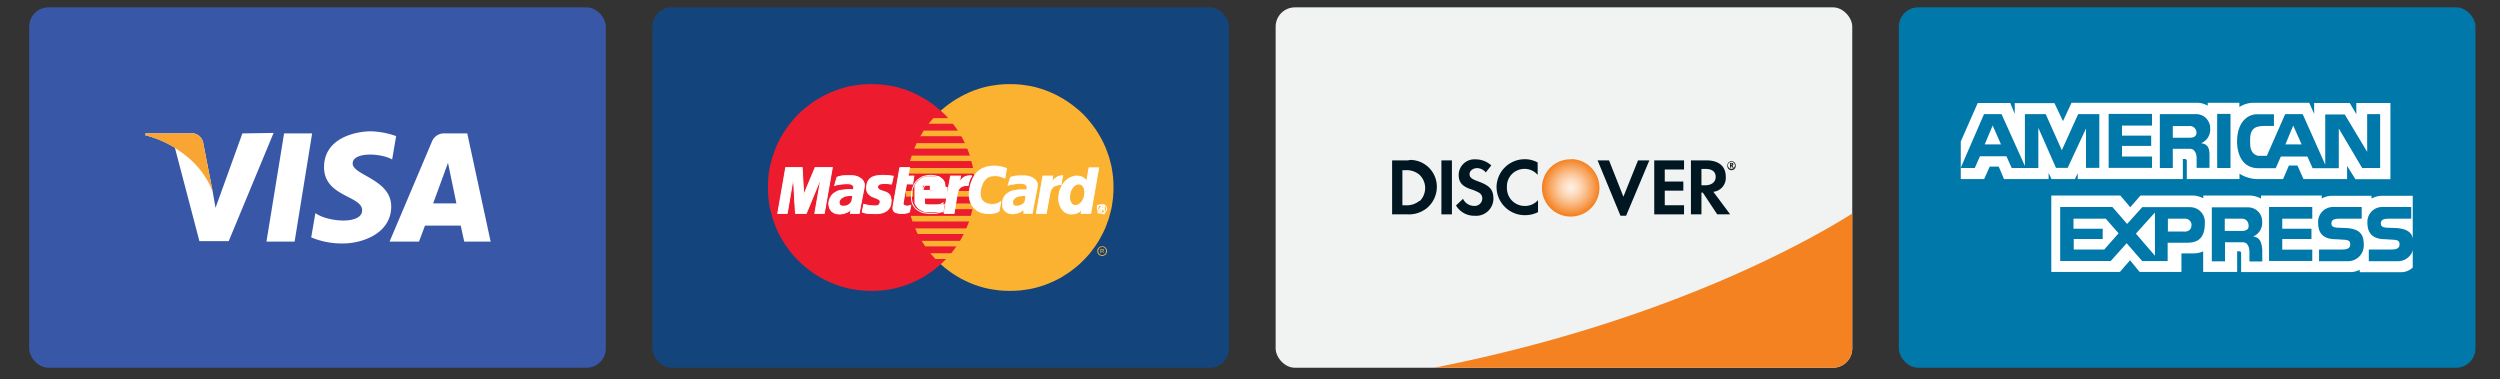 <svg xmlns="http://www.w3.org/2000/svg" xmlns:xlink="http://www.w3.org/1999/xlink" width="214.01" height="32.48" viewBox="0 0 214.01 32.48"><rect x="0" y="0" width="214.01" height="32.48" fill="#333333" stroke="none"/><defs><style>.a{fill:#3957a7;}.b,.g{fill:#fff;}.c{fill:#f9a533;}.d{fill:#13457c;}.e{fill:#fbb231;}.e,.f,.g{fill-rule:evenodd;}.f{fill:#ec1c2e;}.h{fill:none;stroke:#fff;stroke-miterlimit:2.61;stroke-width:0.08px;}.i{fill:#0078a9;}.j{fill:#f1f2f2;}.k{fill:#f58220;}.l{fill:url(#a);}.m{fill:#001722;}.n{fill:#231f20;}</style><radialGradient id="a" cx="128.06" cy="503.51" r="2.43" gradientTransform="matrix(1, 0, 0, -1, 6.42, 519.56)" gradientUnits="userSpaceOnUse"><stop offset="0.01" stop-color="#ffeee0"/><stop offset="0.11" stop-color="#fee9d7"/><stop offset="0.28" stop-color="#fddbbf"/><stop offset="0.49" stop-color="#fbc597"/><stop offset="0.74" stop-color="#f8a560"/><stop offset="1" stop-color="#f48120"/></radialGradient></defs><rect class="a" x="2.5" y="0.63" width="49.36" height="30.85" rx="1.65"/><polygon class="b" points="25.22 20.68 22.81 20.68 24.32 11.42 26.72 11.42 25.22 20.68"/><path class="b" d="M20.75,11.42l-2.3,6.37-.24-1.37h0l-.81-4.16a1,1,0,0,0-1.15-.84h-3.8l0,.16a8.88,8.88,0,0,1,2.52,1.06l2.1,8h2.51l3.84-9.26Z"/><path class="b" d="M39.74,20.68H42L40,11.42H38.09a1.11,1.11,0,0,0-1.11.69l-3.63,8.57h2.52l.51-1.37h3.06Zm-2.66-3.27,1.27-3.47.72,3.47Z"/><path class="b" d="M33.57,13.65l.34-2a7,7,0,0,0-2.17-.41c-1.21,0-4,.53-4,3.07S31,16.74,31,18s-3,1-4,.24l-.36,2.08a6.74,6.74,0,0,0,2.73.52c1.64,0,4.12-.85,4.12-3.17S30.19,15,30.19,14,32.54,13.08,33.57,13.65Z"/><path class="c" d="M18.21,16.42l-.81-4.16a1,1,0,0,0-1.15-.84h-3.8l0,.16A9.36,9.36,0,0,1,16,13.4,7.18,7.18,0,0,1,18.21,16.42Z"/><rect class="d" x="55.85" y="0.63" width="49.36" height="30.85" rx="1.65"/><polygon class="e" points="86.45 24.9 86.91 24.89 87.36 24.86 87.8 24.8 88.24 24.73 88.67 24.63 89.09 24.51 89.5 24.37 89.9 24.21 90.3 24.03 90.68 23.84 91.05 23.62 91.41 23.39 91.76 23.14 92.09 22.88 92.42 22.6 92.73 22.3 93.02 22 93.3 21.68 93.56 21.34 93.81 20.99 94.04 20.64 94.25 20.26 94.45 19.88 94.63 19.49 94.78 19.08 94.93 18.67 95.04 18.25 95.15 17.82 95.22 17.38 95.28 16.94 95.31 16.49 95.32 16.03 95.31 15.58 95.28 15.13 95.22 14.69 95.15 14.25 95.04 13.83 94.93 13.41 94.78 13 94.63 12.6 94.45 12.21 94.25 11.82 94.04 11.46 93.81 11.1 93.56 10.75 93.3 10.42 93.02 10.09 92.73 9.78 92.42 9.49 92.09 9.22 91.76 8.96 91.41 8.71 91.05 8.48 90.68 8.27 90.3 8.07 89.9 7.89 89.5 7.73 89.09 7.59 88.67 7.47 88.24 7.37 87.8 7.3 87.36 7.24 86.91 7.21 86.45 7.2 86 7.21 85.55 7.24 85.11 7.3 84.67 7.37 84.24 7.47 83.82 7.59 83.41 7.73 83.01 7.89 82.62 8.07 82.24 8.27 81.87 8.48 81.51 8.71 81.16 8.96 80.83 9.22 80.51 9.49 80.2 9.78 79.91 10.09 79.63 10.42 79.36 10.75 79.12 11.1 78.89 11.46 78.68 11.82 78.48 12.21 78.31 12.6 78.15 13 78.01 13.41 77.89 13.83 77.79 14.25 77.71 14.69 77.66 15.13 77.63 15.58 77.61 16.03 77.63 16.49 77.66 16.94 77.71 17.38 77.79 17.82 77.89 18.25 78.01 18.67 78.15 19.08 78.31 19.49 78.48 19.88 78.68 20.26 78.89 20.64 79.12 20.99 79.36 21.34 79.63 21.68 79.91 22 80.2 22.3 80.51 22.6 80.83 22.88 81.16 23.14 81.51 23.39 81.87 23.62 82.24 23.84 82.62 24.03 83.01 24.21 83.41 24.37 83.82 24.51 84.24 24.63 84.67 24.73 85.11 24.8 85.55 24.86 86 24.89 86.45 24.9 86.45 24.9 86.45 24.9"/><polygon class="f" points="74.61 24.9 75.06 24.89 75.51 24.86 75.95 24.8 76.39 24.73 76.82 24.63 77.24 24.51 77.65 24.37 78.05 24.21 78.44 24.03 78.82 23.84 79.19 23.62 79.55 23.39 79.9 23.14 80.23 22.88 80.55 22.6 80.86 22.3 81.15 22 81.43 21.68 81.69 21.34 81.94 20.99 82.17 20.64 82.38 20.26 82.58 19.88 82.75 19.49 82.91 19.08 83.05 18.67 83.16 18.25 83.27 17.82 83.34 17.38 83.4 16.94 83.43 16.49 83.44 16.03 83.43 15.58 83.4 15.13 83.34 14.69 83.27 14.25 83.16 13.83 83.05 13.41 82.91 13 82.75 12.6 82.58 12.21 82.38 11.82 82.17 11.46 81.94 11.1 81.69 10.75 81.43 10.42 81.15 10.09 80.86 9.78 80.55 9.49 80.23 9.22 79.9 8.96 79.55 8.71 79.19 8.48 78.82 8.27 78.44 8.07 78.05 7.89 77.65 7.73 77.24 7.59 76.82 7.47 76.39 7.37 75.95 7.3 75.51 7.24 75.06 7.21 74.61 7.2 74.15 7.21 73.7 7.24 73.26 7.3 72.81 7.37 72.39 7.47 71.97 7.59 71.56 7.73 71.15 7.89 70.76 8.07 70.38 8.27 70.01 8.48 69.64 8.71 69.3 8.96 68.96 9.22 68.64 9.49 68.33 9.78 68.04 10.09 67.76 10.42 67.5 10.75 67.25 11.1 67.02 11.46 66.8 11.82 66.61 12.21 66.43 12.6 66.28 13 66.13 13.41 66.02 13.83 65.91 14.25 65.83 14.69 65.78 15.13 65.75 15.58 65.74 16.03 65.75 16.49 65.78 16.94 65.83 17.38 65.91 17.82 66.02 18.25 66.13 18.67 66.28 19.08 66.43 19.49 66.61 19.88 66.8 20.26 67.02 20.64 67.25 20.99 67.5 21.34 67.76 21.68 68.04 22 68.33 22.3 68.64 22.6 68.96 22.88 69.3 23.14 69.64 23.39 70.01 23.62 70.38 23.84 70.76 24.03 71.15 24.21 71.56 24.37 71.97 24.51 72.39 24.63 72.81 24.73 73.26 24.8 73.7 24.86 74.15 24.89 74.61 24.9 74.61 24.9 74.61 24.9"/><polygon class="e" points="79.49 10.59 84.2 10.59 84.2 10.11 79.9 10.11 79.49 10.59 79.49 10.59 79.49 10.59"/><polygon class="e" points="78.79 11.66 84.2 11.66 84.2 11.18 79.07 11.18 78.79 11.66 78.79 11.66 78.79 11.66"/><polygon class="e" points="78.26 12.72 84.2 12.72 84.2 12.25 78.47 12.25 78.26 12.72 78.26 12.72 78.26 12.72"/><polygon class="e" points="77.9 13.79 84.2 13.79 84.2 13.32 78.05 13.32 77.9 13.79 77.9 13.79 77.9 13.79"/><polygon class="e" points="78.11 18.96 84.21 18.96 84.21 18.48 77.96 18.48 78.11 18.96 78.11 18.96 78.11 18.96"/><polygon class="e" points="78.56 20.03 84.21 20.03 84.21 19.55 78.34 19.55 78.56 20.03 78.56 20.03 78.56 20.03"/><polygon class="e" points="79.2 21.09 84.21 21.09 84.21 20.62 78.89 20.62 79.2 21.09 79.2 21.09 79.2 21.09"/><polygon class="e" points="80.07 22.17 84.21 22.17 84.21 21.68 79.64 21.68 80.07 22.17 80.07 22.17 80.07 22.17"/><polygon class="e" points="77.69 14.86 84.2 14.86 84.2 14.38 77.78 14.38 77.69 14.86 77.69 14.86 77.69 14.86"/><polygon class="e" points="81.66 17.9 84.14 17.9 84.14 17.42 81.74 17.42 81.66 17.9 81.66 17.9 81.66 17.9"/><polygon class="e" points="81.85 16.83 84.14 16.83 84.14 16.35 81.94 16.35 81.85 16.83 81.85 16.83 81.85 16.83"/><polygon class="e" points="77.53 16.35 78.17 16.35 78.17 16.83 77.56 16.83 77.53 16.35 77.53 16.35 77.53 16.35"/><polygon class="g" points="76.32 15.76 76.28 15.76 76.24 15.75 76.2 15.75 76.16 15.74 76.12 15.74 76.09 15.73 76.04 15.72 76 15.72 75.96 15.71 75.91 15.71 75.86 15.71 75.8 15.71 75.74 15.71 75.67 15.71 75.6 15.71 75.51 15.72 75.45 15.73 75.39 15.74 75.34 15.75 75.29 15.77 75.25 15.79 75.22 15.81 75.19 15.85 75.16 15.88 75.14 15.91 75.13 15.94 75.12 15.98 75.12 16.01 75.13 16.05 75.14 16.09 75.16 16.13 75.19 16.17 75.25 16.23 75.33 16.27 75.41 16.3 75.5 16.34 75.6 16.37 75.69 16.4 75.79 16.44 75.89 16.47 75.98 16.53 76.06 16.59 76.14 16.67 76.2 16.76 76.24 16.87 76.27 17.01 76.29 17.17 76.27 17.36 76.26 17.5 76.22 17.62 76.17 17.73 76.11 17.83 76.04 17.92 75.97 17.99 75.88 18.06 75.79 18.11 75.69 18.16 75.6 18.2 75.49 18.23 75.39 18.25 75.29 18.27 75.19 18.28 75.09 18.28 75 18.29 74.87 18.29 74.75 18.28 74.65 18.28 74.54 18.28 74.45 18.28 74.38 18.27 74.3 18.27 74.24 18.26 74.17 18.25 74.11 18.24 74.06 18.23 74.01 18.22 73.96 18.2 73.91 18.19 73.86 18.17 73.81 18.15 73.94 17.49 73.98 17.5 74.01 17.51 74.05 17.52 74.1 17.53 74.15 17.54 74.21 17.55 74.28 17.57 74.35 17.58 74.42 17.59 74.5 17.61 74.58 17.61 74.67 17.62 74.75 17.62 74.84 17.63 74.92 17.63 75.01 17.62 75.1 17.61 75.17 17.58 75.22 17.55 75.26 17.51 75.29 17.47 75.32 17.42 75.33 17.37 75.34 17.33 75.35 17.24 75.33 17.16 75.27 17.1 75.2 17.05 75.11 17.01 75 16.96 74.89 16.92 74.77 16.87 74.65 16.82 74.54 16.76 74.44 16.68 74.34 16.59 74.26 16.47 74.21 16.34 74.18 16.18 74.19 15.99 74.2 15.87 74.22 15.76 74.25 15.66 74.28 15.57 74.33 15.48 74.39 15.4 74.45 15.32 74.53 15.26 74.61 15.2 74.71 15.15 74.82 15.11 74.94 15.07 75.07 15.05 75.22 15.03 75.38 15.02 75.55 15.01 75.66 15.01 75.77 15.02 75.86 15.02 75.94 15.02 76.01 15.03 76.09 15.04 76.15 15.04 76.2 15.05 76.25 15.05 76.29 15.06 76.33 15.06 76.36 15.07 76.39 15.08 76.42 15.08 76.45 15.09 76.47 15.09 76.32 15.76 76.32 15.76 76.32 15.76"/><polyline class="h" points="76.32 15.76 76.32 15.76 76.28 15.76 76.24 15.75 76.2 15.75 76.16 15.74 76.12 15.74 76.09 15.73 76.04 15.72 76 15.72 75.96 15.71 75.91 15.71 75.86 15.71 75.8 15.71 75.74 15.71 75.67 15.71 75.6 15.71 75.51 15.72 75.51 15.72 75.45 15.73 75.39 15.74 75.34 15.75 75.29 15.77 75.25 15.79 75.22 15.81 75.19 15.85 75.16 15.88 75.14 15.91 75.13 15.94 75.12 15.98 75.12 16.01 75.13 16.05 75.14 16.09 75.16 16.13 75.19 16.17 75.19 16.17 75.25 16.23 75.33 16.27 75.41 16.3 75.5 16.34 75.6 16.37 75.69 16.4 75.79 16.44 75.89 16.47 75.98 16.53 76.06 16.59 76.14 16.67 76.2 16.76 76.24 16.87 76.27 17.01 76.29 17.17 76.27 17.36 76.27 17.36 76.26 17.5 76.22 17.62 76.17 17.73 76.11 17.83 76.04 17.92 75.97 17.99 75.88 18.06 75.79 18.11 75.69 18.16 75.6 18.2 75.49 18.23 75.39 18.25 75.29 18.27 75.19 18.28 75.09 18.28 75 18.29 75 18.29 74.87 18.29 74.75 18.28 74.65 18.28 74.54 18.28 74.45 18.28 74.38 18.27 74.3 18.27 74.24 18.26 74.17 18.25 74.11 18.24 74.06 18.23 74.01 18.22 73.96 18.2 73.91 18.19 73.86 18.17 73.81 18.15 73.94 17.49 73.94 17.49 73.98 17.5 74.01 17.51 74.05 17.52 74.1 17.53 74.15 17.54 74.21 17.55 74.28 17.57 74.35 17.58 74.42 17.59 74.5 17.61 74.58 17.61 74.67 17.62 74.75 17.62 74.84 17.63 74.92 17.63 75.01 17.62 75.01 17.62 75.1 17.61 75.17 17.58 75.22 17.55 75.26 17.51 75.29 17.47 75.32 17.42 75.33 17.37 75.34 17.33 75.34 17.33 75.35 17.24 75.33 17.16 75.27 17.1 75.2 17.05 75.11 17.01 75 16.96 74.89 16.92 74.77 16.87 74.65 16.82 74.54 16.76 74.44 16.68 74.34 16.59 74.26 16.47 74.21 16.34 74.18 16.18 74.19 15.99 74.19 15.99 74.2 15.87 74.22 15.76 74.25 15.66 74.28 15.57 74.33 15.48 74.39 15.4 74.45 15.32 74.53 15.26 74.61 15.2 74.71 15.15 74.82 15.11 74.94 15.07 75.07 15.05 75.22 15.03 75.38 15.02 75.55 15.01 75.55 15.01 75.66 15.01 75.77 15.02 75.86 15.02 75.94 15.02 76.01 15.03 76.09 15.04 76.15 15.04 76.2 15.05 76.25 15.05 76.29 15.06 76.33 15.06 76.36 15.07 76.39 15.08 76.42 15.08 76.45 15.09 76.47 15.09 76.32 15.76"/><polygon class="g" points="77.03 14.35 77.86 14.35 77.73 15.07 78.23 15.07 78.13 15.75 77.6 15.74 77.31 17.4 77.31 17.46 77.33 17.51 77.36 17.55 77.39 17.58 77.45 17.61 77.51 17.62 77.58 17.64 77.64 17.64 77.71 17.64 77.77 17.63 77.82 17.62 77.87 17.61 77.91 17.6 77.94 17.59 77.96 17.58 77.96 17.58 77.86 18.14 77.83 18.15 77.82 18.16 77.79 18.17 77.77 18.19 77.75 18.19 77.73 18.2 77.7 18.21 77.67 18.22 77.64 18.23 77.61 18.23 77.58 18.24 77.54 18.25 77.5 18.25 77.46 18.26 77.41 18.27 77.36 18.27 77.13 18.27 77.01 18.27 76.91 18.25 76.81 18.23 76.73 18.21 76.66 18.19 76.61 18.16 76.56 18.12 76.52 18.08 76.49 18.04 76.47 17.99 76.45 17.94 76.44 17.88 76.44 17.82 76.44 17.75 76.45 17.68 76.46 17.61 77.03 14.35 77.03 14.35 77.03 14.35"/><polyline class="h" points="77.03 14.35 77.86 14.35 77.73 15.07 78.23 15.07 78.13 15.75 77.6 15.74 77.31 17.4 77.31 17.4 77.31 17.46 77.33 17.51 77.36 17.55 77.39 17.58 77.45 17.61 77.51 17.62 77.58 17.64 77.64 17.64 77.64 17.64 77.71 17.64 77.77 17.63 77.82 17.62 77.87 17.61 77.91 17.6 77.94 17.59 77.96 17.58 77.96 17.58 77.86 18.14 77.86 18.14 77.83 18.15 77.82 18.16 77.79 18.17 77.77 18.19 77.75 18.19 77.73 18.2 77.7 18.21 77.67 18.22 77.64 18.23 77.61 18.23 77.58 18.24 77.54 18.25 77.5 18.25 77.46 18.26 77.41 18.27 77.36 18.27 77.13 18.27 77.13 18.27 77.01 18.27 76.91 18.25 76.81 18.23 76.73 18.21 76.66 18.19 76.61 18.16 76.56 18.12 76.52 18.08 76.49 18.04 76.47 17.99 76.45 17.94 76.44 17.88 76.44 17.82 76.44 17.75 76.45 17.68 76.46 17.61 77.03 14.35"/><polyline class="h" points="78.89 16.87 78.89 16.87 78.88 16.93 78.88 16.98 78.89 17.04 78.9 17.09 78.92 17.15 78.94 17.21 78.98 17.26 79.01 17.31 79.05 17.36 79.1 17.41 79.15 17.45 79.2 17.48 79.25 17.52 79.31 17.55 79.37 17.57 79.43 17.58 79.43 17.58 79.51 17.59 79.58 17.6 79.66 17.61 79.74 17.62 79.82 17.62 79.9 17.62 79.98 17.62 80.06 17.61 80.14 17.6 80.22 17.58 80.3 17.56 80.38 17.54 80.47 17.51 80.55 17.47 80.64 17.42 80.73 17.37 80.61 18.11 80.61 18.11 80.56 18.13 80.51 18.16 80.46 18.17 80.42 18.19 80.37 18.2 80.32 18.22 80.27 18.23 80.22 18.24 80.17 18.25 80.11 18.25 80.05 18.26 79.98 18.27 79.9 18.27 79.82 18.27 79.73 18.27 79.63 18.27 79.63 18.27 79.49 18.27 79.33 18.25 79.18 18.23 79.03 18.2 78.89 18.16 78.75 18.09 78.61 18.02 78.49 17.93 78.37 17.84 78.27 17.71 78.19 17.57 78.11 17.42 78.06 17.24 78.03 17.04 78.02 16.82 78.03 16.57 78.03 16.57 78.05 16.47 78.06 16.36 78.09 16.25 78.12 16.12 78.17 16 78.22 15.87 78.29 15.74 78.37 15.61 78.47 15.49 78.58 15.38 78.72 15.28 78.86 15.19 79.04 15.11 79.23 15.06 79.45 15.02 79.69 15.01 79.69 15.01 79.81 15.02 79.93 15.03 80.05 15.05 80.18 15.08 80.3 15.12 80.41 15.17 80.52 15.25 80.62 15.33 80.71 15.43 80.78 15.55 80.84 15.69 80.88 15.85 80.91 16.03 80.91 16.23 80.89 16.46 80.84 16.71 80.83 16.89 78.65 16.89 78.79 16.3 80.1 16.3 80.1 16.3 80.1 16.23 80.1 16.15 80.09 16.09 80.08 16.03 80.06 15.97 80.04 15.92 80.01 15.88 79.98 15.83 79.95 15.8 79.9 15.77 79.86 15.74 79.81 15.72 79.77 15.7 79.72 15.69 79.67 15.68 79.61 15.68 79.61 15.68 79.56 15.68 79.5 15.69 79.46 15.7 79.4 15.72 79.35 15.74 79.31 15.77 79.26 15.8 79.23 15.83 79.18 15.88 79.15 15.92 79.12 15.97 79.09 16.02 79.06 16.07 79.05 16.14 79.03 16.2 79.01 16.26 78.89 16.87"/><polygon class="g" points="86.02 15.25 85.98 15.23 85.94 15.22 85.9 15.19 85.85 15.17 85.81 15.16 85.76 15.14 85.7 15.12 85.65 15.1 85.59 15.09 85.53 15.07 85.47 15.06 85.41 15.05 85.34 15.05 85.28 15.04 85.2 15.04 85.13 15.04 85.06 15.04 84.98 15.05 84.89 15.06 84.81 15.07 84.73 15.1 84.65 15.13 84.56 15.17 84.48 15.22 84.4 15.29 84.32 15.37 84.25 15.46 84.17 15.57 84.11 15.71 84.05 15.85 83.99 16.02 83.94 16.21 83.93 16.32 83.91 16.43 83.9 16.53 83.91 16.63 83.91 16.73 83.94 16.82 83.96 16.92 84 17.01 84.04 17.09 84.09 17.16 84.16 17.23 84.23 17.3 84.31 17.35 84.4 17.39 84.51 17.44 84.62 17.46 84.66 17.47 84.7 17.48 84.75 17.48 84.81 17.49 84.88 17.5 84.95 17.5 85.03 17.5 85.1 17.49 85.18 17.48 85.26 17.47 85.33 17.45 85.4 17.42 85.48 17.39 85.55 17.35 85.61 17.3 85.67 17.25 85.53 18.05 85.52 18.06 85.5 18.08 85.47 18.1 85.45 18.12 85.41 18.14 85.37 18.16 85.32 18.18 85.28 18.2 85.2 18.22 85.12 18.23 85.04 18.25 84.93 18.26 84.81 18.27 84.68 18.27 84.53 18.27 84.36 18.26 84.22 18.24 84.09 18.21 83.95 18.17 83.81 18.11 83.68 18.04 83.56 17.94 83.44 17.84 83.33 17.73 83.22 17.59 83.15 17.44 83.07 17.27 83.02 17.09 82.98 16.89 82.97 16.68 82.98 16.44 83.01 16.2 83.03 16.07 83.06 15.95 83.09 15.84 83.11 15.73 83.15 15.62 83.19 15.52 83.23 15.42 83.27 15.33 83.31 15.23 83.36 15.15 83.41 15.06 83.47 14.99 83.52 14.91 83.58 14.84 83.64 14.78 83.7 14.71 83.77 14.65 83.84 14.59 83.91 14.54 83.99 14.5 84.06 14.45 84.14 14.41 84.23 14.38 84.32 14.35 84.41 14.31 84.5 14.29 84.6 14.27 84.7 14.25 84.8 14.24 84.91 14.22 85.02 14.22 85.13 14.22 85.23 14.22 85.32 14.22 85.41 14.24 85.5 14.25 85.58 14.26 85.66 14.28 85.74 14.29 85.81 14.31 85.88 14.33 85.94 14.35 86 14.36 86.04 14.38 86.08 14.39 86.12 14.41 86.15 14.42 86.16 14.42 86.02 15.25 86.02 15.25 86.02 15.25"/><polyline class="h" points="86.02 15.25 86.02 15.25 85.98 15.23 85.94 15.22 85.9 15.19 85.85 15.17 85.81 15.16 85.76 15.14 85.7 15.12 85.65 15.1 85.59 15.09 85.53 15.07 85.47 15.06 85.41 15.05 85.34 15.05 85.28 15.04 85.2 15.04 85.13 15.04 85.13 15.04 85.06 15.04 84.98 15.05 84.89 15.06 84.81 15.07 84.73 15.1 84.65 15.13 84.56 15.17 84.48 15.22 84.4 15.29 84.32 15.37 84.25 15.46 84.17 15.57 84.11 15.71 84.05 15.85 83.99 16.02 83.94 16.21 83.94 16.21 83.93 16.32 83.91 16.43 83.9 16.53 83.91 16.63 83.91 16.73 83.94 16.82 83.96 16.92 84 17.01 84.04 17.09 84.09 17.16 84.16 17.23 84.23 17.3 84.31 17.35 84.4 17.39 84.51 17.44 84.62 17.46 84.62 17.46 84.66 17.47 84.7 17.48 84.75 17.48 84.81 17.49 84.88 17.5 84.95 17.5 85.03 17.5 85.1 17.49 85.18 17.48 85.26 17.47 85.33 17.45 85.4 17.42 85.48 17.39 85.55 17.35 85.61 17.3 85.67 17.25 85.53 18.05 85.53 18.05 85.52 18.06 85.5 18.08 85.47 18.1 85.45 18.12 85.41 18.14 85.37 18.16 85.32 18.18 85.28 18.2 85.2 18.22 85.12 18.23 85.04 18.25 84.93 18.26 84.81 18.27 84.68 18.27 84.53 18.27 84.36 18.26 84.36 18.26 84.22 18.24 84.09 18.21 83.95 18.17 83.81 18.11 83.68 18.04 83.56 17.94 83.44 17.84 83.33 17.73 83.22 17.59 83.15 17.44 83.07 17.27 83.02 17.09 82.98 16.89 82.97 16.68 82.98 16.44 83.01 16.2 83.01 16.2 83.03 16.07 83.06 15.95 83.09 15.84 83.11 15.73 83.15 15.62 83.19 15.52 83.23 15.42 83.27 15.33 83.31 15.23 83.36 15.15 83.41 15.06 83.47 14.99 83.52 14.91 83.58 14.84 83.64 14.78 83.7 14.71 83.77 14.65 83.84 14.59 83.91 14.54 83.99 14.5 84.06 14.45 84.14 14.41 84.23 14.38 84.32 14.35 84.41 14.31 84.5 14.29 84.6 14.27 84.7 14.25 84.8 14.24 84.91 14.22 85.02 14.22 85.13 14.22 85.13 14.22 85.23 14.22 85.32 14.22 85.41 14.24 85.5 14.25 85.58 14.26 85.66 14.28 85.74 14.29 85.81 14.31 85.88 14.33 85.94 14.35 86 14.36 86.04 14.38 86.08 14.39 86.12 14.41 86.15 14.42 86.16 14.42 86.02 15.25"/><polygon class="g" points="93.37 18.27 92.55 18.27 92.6 17.94 92.6 17.91 92.55 17.97 92.5 18.02 92.45 18.07 92.4 18.11 92.35 18.16 92.29 18.19 92.24 18.21 92.18 18.24 92.12 18.26 92.07 18.28 92.01 18.29 91.95 18.3 91.89 18.31 91.83 18.31 91.78 18.32 91.72 18.32 91.56 18.31 91.41 18.27 91.29 18.22 91.17 18.16 91.06 18.07 90.96 17.96 90.88 17.85 90.81 17.73 90.75 17.59 90.7 17.45 90.66 17.31 90.64 17.16 90.63 17 90.63 16.85 90.65 16.7 90.68 16.54 90.72 16.36 90.78 16.2 90.84 16.05 90.91 15.91 90.99 15.77 91.08 15.65 91.17 15.54 91.28 15.45 91.38 15.36 91.49 15.28 91.6 15.22 91.72 15.17 91.83 15.13 91.95 15.1 92.07 15.08 92.19 15.07 92.28 15.08 92.36 15.09 92.44 15.1 92.52 15.12 92.58 15.14 92.64 15.17 92.7 15.2 92.76 15.24 92.81 15.28 92.85 15.31 92.89 15.35 92.93 15.39 92.96 15.43 92.98 15.47 93 15.51 93.02 15.54 93.02 15.54 93.23 14.37 94.05 14.37 93.37 18.27 93.37 18.27 93.37 18.27"/><polyline class="h" points="93.37 18.27 92.55 18.27 92.6 17.94 92.6 17.91 92.6 17.91 92.55 17.97 92.5 18.02 92.45 18.07 92.4 18.11 92.35 18.16 92.29 18.19 92.24 18.21 92.18 18.24 92.12 18.26 92.07 18.28 92.01 18.29 91.95 18.3 91.89 18.31 91.83 18.31 91.78 18.32 91.72 18.32 91.72 18.32 91.56 18.31 91.41 18.27 91.29 18.22 91.17 18.16 91.06 18.07 90.96 17.96 90.88 17.85 90.81 17.73 90.75 17.59 90.7 17.45 90.66 17.31 90.64 17.16 90.63 17 90.63 16.85 90.65 16.7 90.68 16.54 90.68 16.54 90.72 16.36 90.78 16.2 90.84 16.05 90.91 15.91 90.99 15.77 91.08 15.65 91.17 15.54 91.28 15.45 91.38 15.36 91.49 15.28 91.6 15.22 91.72 15.17 91.83 15.13 91.95 15.1 92.07 15.08 92.19 15.07 92.19 15.07 92.28 15.08 92.36 15.09 92.44 15.1 92.52 15.12 92.58 15.14 92.64 15.17 92.7 15.2 92.76 15.24 92.81 15.28 92.85 15.31 92.89 15.35 92.93 15.39 92.96 15.43 92.98 15.47 93 15.51 93.02 15.54 93.02 15.54 93.23 14.37 94.05 14.37 93.37 18.27"/><polygon class="e" points="92.02 17.55 92.1 17.55 92.18 17.53 92.25 17.51 92.32 17.47 92.38 17.44 92.44 17.39 92.5 17.34 92.55 17.29 92.59 17.23 92.64 17.16 92.67 17.09 92.71 17.02 92.74 16.95 92.76 16.87 92.78 16.79 92.79 16.71 92.81 16.63 92.82 16.54 92.82 16.46 92.82 16.37 92.81 16.3 92.79 16.22 92.78 16.15 92.75 16.08 92.72 16.02 92.68 15.97 92.65 15.92 92.6 15.88 92.55 15.84 92.5 15.81 92.44 15.8 92.38 15.79 92.3 15.8 92.22 15.81 92.15 15.83 92.09 15.86 92.03 15.91 91.97 15.95 91.92 16 91.86 16.06 91.82 16.12 91.78 16.2 91.74 16.27 91.7 16.34 91.67 16.43 91.65 16.5 91.63 16.59 91.61 16.68 91.6 16.81 91.6 16.95 91.62 17.1 91.66 17.24 91.72 17.36 91.8 17.46 91.9 17.53 92.02 17.55 92.02 17.55 92.02 17.55"/><polygon class="g" points="73.67 17.61 73.55 18.27 72.8 18.27 72.82 18.15 72.84 18.04 72.85 17.96 72.86 17.91 72.82 17.96 72.77 18 72.72 18.05 72.65 18.09 72.58 18.14 72.51 18.17 72.43 18.2 72.35 18.23 72.26 18.27 72.17 18.28 72.09 18.3 72 18.31 71.91 18.32 71.83 18.32 71.74 18.31 71.66 18.3 71.56 18.28 71.46 18.25 71.38 18.2 71.3 18.16 71.24 18.11 71.17 18.06 71.13 18 71.09 17.94 71.05 17.88 71.02 17.82 71 17.75 70.98 17.68 70.97 17.62 70.96 17.55 70.95 17.48 70.95 17.42 70.96 17.3 70.98 17.19 71.01 17.09 71.05 16.98 71.1 16.89 71.15 16.8 71.21 16.72 71.28 16.64 71.36 16.57 71.44 16.51 71.53 16.46 71.62 16.41 71.71 16.36 71.82 16.33 71.91 16.3 72.02 16.29 72.03 16.29 72.04 16.28 72.06 16.28 72.09 16.28 72.13 16.27 72.17 16.27 72.22 16.26 72.27 16.26 72.32 16.25 72.37 16.24 72.42 16.24 72.47 16.24 72.52 16.23 72.56 16.23 72.6 16.23 72.64 16.23 72.7 16.23 72.78 16.23 72.84 16.23 72.91 16.23 72.97 16.24 73.01 16.24 73.03 16.24 73.04 16.24 73.05 16.22 73.07 16.17 73.08 16.11 73.09 16.05 73.07 15.98 73.05 15.92 73.01 15.87 72.97 15.82 72.91 15.79 72.84 15.76 72.77 15.74 72.7 15.74 72.61 15.73 72.52 15.73 72.43 15.73 72.34 15.73 72.24 15.74 72.14 15.75 72.05 15.75 71.95 15.77 71.86 15.78 71.78 15.79 71.7 15.81 71.63 15.82 71.56 15.84 71.51 15.86 71.47 15.88 71.44 15.9 71.65 15.18 71.71 15.15 71.78 15.13 71.85 15.11 71.92 15.09 71.99 15.08 72.07 15.06 72.15 15.05 72.23 15.05 72.31 15.04 72.4 15.04 72.49 15.04 72.58 15.04 72.67 15.04 72.77 15.04 72.88 15.04 72.98 15.04 73.07 15.05 73.16 15.06 73.25 15.08 73.35 15.11 73.44 15.14 73.53 15.19 73.62 15.24 73.7 15.29 73.78 15.36 73.84 15.43 73.9 15.51 73.94 15.6 73.98 15.7 73.99 15.8 73.99 15.91 73.98 16.03 73.67 17.61 73.67 17.61 73.67 17.61"/><polyline class="h" points="73.67 17.61 73.55 18.27 72.8 18.27 72.8 18.27 72.82 18.15 72.84 18.04 72.85 17.96 72.86 17.91 72.86 17.91 72.82 17.96 72.77 18 72.72 18.05 72.65 18.09 72.58 18.14 72.51 18.17 72.43 18.2 72.35 18.23 72.26 18.27 72.17 18.28 72.09 18.3 72 18.31 71.91 18.32 71.83 18.32 71.74 18.31 71.66 18.3 71.66 18.3 71.56 18.28 71.46 18.25 71.38 18.2 71.3 18.16 71.24 18.11 71.17 18.06 71.13 18 71.09 17.94 71.05 17.88 71.02 17.82 71 17.75 70.98 17.68 70.97 17.62 70.96 17.55 70.95 17.48 70.95 17.42 70.95 17.42 70.96 17.3 70.98 17.19 71.01 17.09 71.05 16.98 71.1 16.89 71.15 16.8 71.21 16.72 71.28 16.64 71.36 16.57 71.44 16.51 71.53 16.46 71.62 16.41 71.71 16.36 71.82 16.33 71.91 16.3 72.02 16.29 72.02 16.29 72.03 16.29 72.04 16.28 72.06 16.28 72.09 16.28 72.13 16.27 72.17 16.27 72.22 16.26 72.27 16.26 72.32 16.25 72.37 16.24 72.42 16.24 72.47 16.24 72.52 16.23 72.56 16.23 72.6 16.23 72.64 16.23 72.64 16.23 72.7 16.23 72.78 16.23 72.84 16.23 72.91 16.23 72.97 16.24 73.01 16.24 73.03 16.24 73.04 16.24 73.04 16.24 73.05 16.22 73.07 16.17 73.08 16.11 73.09 16.05 73.09 16.05 73.07 15.98 73.05 15.92 73.01 15.87 72.97 15.82 72.91 15.79 72.84 15.76 72.77 15.74 72.7 15.74 72.7 15.74 72.61 15.73 72.52 15.73 72.43 15.73 72.34 15.73 72.24 15.74 72.14 15.75 72.05 15.75 71.95 15.77 71.86 15.78 71.78 15.79 71.7 15.81 71.63 15.82 71.56 15.84 71.51 15.86 71.47 15.88 71.44 15.9 71.65 15.18 71.65 15.18 71.71 15.15 71.78 15.13 71.85 15.11 71.92 15.09 71.99 15.08 72.07 15.06 72.15 15.05 72.23 15.05 72.31 15.04 72.4 15.04 72.49 15.04 72.58 15.04 72.67 15.04 72.77 15.04 72.88 15.04 72.98 15.04 72.98 15.04 73.07 15.05 73.16 15.06 73.25 15.08 73.35 15.11 73.44 15.14 73.53 15.19 73.62 15.24 73.7 15.29 73.78 15.36 73.84 15.43 73.9 15.51 73.94 15.6 73.98 15.7 73.99 15.8 73.99 15.91 73.98 16.03 73.67 17.61"/><polygon class="f" points="72.95 16.83 72.95 16.81 72.94 16.8 72.92 16.79 72.89 16.78 72.86 16.78 72.82 16.78 72.77 16.78 72.73 16.78 72.68 16.78 72.63 16.78 72.58 16.79 72.54 16.8 72.49 16.8 72.45 16.81 72.42 16.82 72.38 16.83 72.36 16.84 72.34 16.84 72.3 16.86 72.27 16.87 72.23 16.89 72.19 16.91 72.15 16.93 72.11 16.96 72.07 16.98 72.03 17.01 72 17.05 71.96 17.09 71.93 17.13 71.91 17.17 71.89 17.22 71.88 17.26 71.88 17.36 71.89 17.45 71.92 17.51 71.97 17.55 72.01 17.58 72.06 17.6 72.11 17.61 72.16 17.61 72.25 17.61 72.33 17.6 72.4 17.59 72.47 17.57 72.54 17.55 72.59 17.52 72.64 17.49 72.69 17.46 72.72 17.43 72.76 17.39 72.79 17.36 72.81 17.33 72.83 17.29 72.85 17.25 72.87 17.22 72.88 17.19 72.9 17.1 72.92 17 72.94 16.91 72.95 16.83 72.95 16.83 72.95 16.83"/><polygon class="g" points="67.39 18.27 66.58 18.27 67.26 14.35 68.67 14.35 68.8 16.68 69.78 14.35 71.25 14.35 70.56 18.27 69.75 18.27 70.26 15.34 70.23 15.34 69.02 18.27 68.1 18.27 68.09 18.15 68.07 17.82 68.04 17.36 68.01 16.83 67.98 16.3 67.96 15.83 67.93 15.49 67.93 15.34 67.92 15.34 67.9 15.34 67.89 15.34 67.89 15.34 67.39 18.27 67.39 18.27 67.39 18.27"/><polyline class="h" points="67.39 18.27 66.58 18.27 67.26 14.35 68.67 14.35 68.8 16.68 69.78 14.35 71.25 14.35 70.56 18.27 69.75 18.27 70.26 15.34 70.23 15.34 69.02 18.27 68.1 18.27 68.1 18.27 68.09 18.15 68.07 17.82 68.04 17.36 68.01 16.83 67.98 16.3 67.96 15.83 67.93 15.49 67.93 15.34 67.93 15.34 67.92 15.34 67.9 15.34 67.89 15.34 67.89 15.34 67.39 18.27"/><polygon class="g" points="88.5 17.61 88.38 18.27 87.63 18.27 87.63 18.15 87.63 18.04 87.63 17.96 87.64 17.93 87.6 17.97 87.56 18.02 87.5 18.06 87.45 18.1 87.38 18.14 87.31 18.17 87.23 18.21 87.16 18.24 87.08 18.27 87 18.29 86.91 18.3 86.83 18.31 86.74 18.32 86.66 18.32 86.58 18.31 86.5 18.3 86.39 18.28 86.3 18.25 86.21 18.2 86.13 18.16 86.07 18.11 86.01 18.06 85.96 18 85.92 17.94 85.89 17.88 85.86 17.82 85.83 17.75 85.82 17.68 85.81 17.62 85.8 17.55 85.8 17.48 85.8 17.42 85.8 17.3 85.81 17.19 85.84 17.09 85.88 16.98 85.93 16.89 85.98 16.8 86.04 16.72 86.12 16.64 86.19 16.57 86.27 16.51 86.36 16.46 86.45 16.41 86.55 16.36 86.64 16.33 86.74 16.3 86.84 16.29 86.85 16.29 86.87 16.28 86.88 16.28 86.91 16.28 86.96 16.27 87 16.27 87.04 16.26 87.09 16.26 87.14 16.25 87.19 16.24 87.25 16.24 87.3 16.24 87.34 16.23 87.39 16.23 87.43 16.23 87.46 16.23 87.53 16.23 87.6 16.23 87.67 16.23 87.74 16.23 87.79 16.24 87.84 16.24 87.87 16.24 87.88 16.24 87.89 16.22 87.89 16.17 87.91 16.11 87.91 16.05 87.9 15.98 87.88 15.92 87.83 15.87 87.79 15.82 87.74 15.79 87.68 15.76 87.61 15.74 87.54 15.74 87.45 15.73 87.36 15.73 87.27 15.73 87.17 15.73 87.08 15.74 86.98 15.75 86.88 15.75 86.79 15.77 86.7 15.78 86.62 15.79 86.54 15.81 86.47 15.82 86.4 15.84 86.34 15.86 86.31 15.88 86.27 15.9 86.48 15.18 86.55 15.15 86.62 15.13 86.68 15.11 86.76 15.09 86.83 15.08 86.91 15.06 86.99 15.05 87.06 15.05 87.15 15.04 87.23 15.04 87.32 15.04 87.42 15.04 87.51 15.04 87.6 15.04 87.71 15.04 87.8 15.04 87.89 15.05 87.98 15.06 88.07 15.08 88.17 15.11 88.26 15.14 88.35 15.19 88.44 15.24 88.52 15.29 88.6 15.36 88.67 15.43 88.73 15.51 88.77 15.6 88.81 15.7 88.83 15.8 88.83 15.91 88.81 16.03 88.5 17.61 88.5 17.61 88.5 17.61"/><polygon class="g" points="88.38 18.3 88.4 18.28 88.52 17.61 88.48 17.61 88.36 18.27 88.38 18.25 88.38 18.3 88.39 18.29 88.4 18.28 88.38 18.3 88.38 18.3 88.38 18.3"/><polygon class="g" points="87.61 18.27 87.63 18.3 88.38 18.3 88.38 18.25 87.63 18.25 87.65 18.27 87.61 18.27 87.6 18.3 87.63 18.3 87.61 18.27 87.61 18.27 87.61 18.27"/><polygon class="g" points="87.66 17.94 87.63 17.91 87.62 17.96 87.62 18.04 87.62 18.15 87.61 18.27 87.65 18.27 87.65 18.15 87.66 18.04 87.65 17.96 87.65 17.94 87.63 17.91 87.66 17.94 87.66 17.94 87.66 17.94"/><polygon class="g" points="86.5 18.32 86.5 18.32 86.58 18.33 86.66 18.34 86.74 18.34 86.83 18.33 86.91 18.32 87 18.31 87.08 18.28 87.17 18.26 87.24 18.23 87.32 18.19 87.39 18.16 87.45 18.11 87.51 18.07 87.57 18.03 87.62 17.98 87.66 17.94 87.63 17.91 87.58 17.96 87.54 18 87.5 18.04 87.43 18.08 87.37 18.12 87.3 18.16 87.23 18.19 87.16 18.22 87.08 18.25 86.99 18.27 86.91 18.28 86.83 18.3 86.74 18.3 86.66 18.31 86.58 18.3 86.5 18.28 86.5 18.28 86.5 18.32 86.5 18.32 86.5 18.32"/><polygon class="g" points="85.77 17.42 85.77 17.42 85.78 17.48 85.78 17.55 85.79 17.62 85.8 17.69 85.81 17.75 85.84 17.82 85.87 17.89 85.9 17.96 85.95 18.02 86 18.07 86.06 18.13 86.12 18.18 86.2 18.22 86.28 18.27 86.39 18.3 86.5 18.32 86.5 18.28 86.39 18.26 86.3 18.23 86.22 18.19 86.14 18.15 86.08 18.1 86.03 18.05 85.98 17.99 85.93 17.93 85.9 17.87 85.87 17.81 85.85 17.75 85.84 17.68 85.83 17.61 85.81 17.55 85.81 17.48 85.81 17.42 85.81 17.42 85.77 17.42 85.77 17.42 85.77 17.42"/><polygon class="g" points="86.84 16.27 86.84 16.27 86.74 16.29 86.64 16.31 86.54 16.35 86.44 16.39 86.35 16.44 86.26 16.5 86.18 16.56 86.1 16.63 86.03 16.7 85.97 16.79 85.91 16.88 85.86 16.98 85.83 17.08 85.8 17.19 85.78 17.3 85.77 17.42 85.81 17.42 85.81 17.3 85.83 17.19 85.86 17.09 85.9 16.99 85.95 16.9 86 16.81 86.06 16.73 86.13 16.66 86.21 16.59 86.28 16.52 86.37 16.47 86.46 16.43 86.55 16.38 86.65 16.35 86.75 16.32 86.84 16.3 86.84 16.3 86.84 16.27 86.84 16.27 86.84 16.27"/><polygon class="g" points="87.46 16.21 87.46 16.21 87.43 16.21 87.39 16.21 87.34 16.21 87.3 16.22 87.25 16.23 87.19 16.23 87.14 16.23 87.09 16.24 87.04 16.24 87 16.25 86.96 16.26 86.91 16.26 86.88 16.26 86.86 16.27 86.85 16.27 86.84 16.27 86.84 16.3 86.85 16.3 86.87 16.3 86.88 16.3 86.91 16.3 86.96 16.29 87 16.29 87.04 16.28 87.09 16.27 87.14 16.27 87.19 16.26 87.25 16.26 87.3 16.26 87.34 16.25 87.39 16.24 87.43 16.24 87.46 16.24 87.46 16.24 87.46 16.21 87.46 16.21 87.46 16.21"/><polygon class="g" points="87.86 16.24 87.88 16.23 87.87 16.23 87.84 16.22 87.79 16.22 87.74 16.21 87.67 16.21 87.6 16.21 87.53 16.21 87.46 16.21 87.46 16.24 87.53 16.24 87.6 16.24 87.67 16.26 87.74 16.26 87.79 16.26 87.84 16.26 87.87 16.26 87.88 16.26 87.9 16.24 87.88 16.26 87.89 16.26 87.9 16.24 87.86 16.24 87.86 16.24 87.86 16.24"/><polygon class="g" points="87.89 16.05 87.89 16.05 87.89 16.11 87.88 16.17 87.87 16.22 87.86 16.24 87.9 16.24 87.91 16.23 87.91 16.17 87.92 16.11 87.93 16.05 87.93 16.05 87.89 16.05 87.89 16.05 87.89 16.05"/><polygon class="g" points="87.54 15.75 87.54 15.75 87.6 15.76 87.67 15.77 87.72 15.8 87.78 15.84 87.82 15.88 87.86 15.93 87.88 15.98 87.89 16.05 87.93 16.05 87.92 15.98 87.89 15.91 87.85 15.86 87.8 15.81 87.74 15.77 87.68 15.74 87.61 15.72 87.54 15.71 87.54 15.72 87.54 15.75 87.54 15.75 87.54 15.75"/><polygon class="g" points="86.25 15.89 86.28 15.91 86.31 15.9 86.35 15.88 86.41 15.86 86.47 15.84 86.54 15.83 86.62 15.81 86.71 15.8 86.79 15.79 86.88 15.77 86.98 15.76 87.08 15.75 87.17 15.75 87.27 15.75 87.36 15.75 87.45 15.75 87.54 15.75 87.54 15.72 87.45 15.71 87.36 15.71 87.27 15.71 87.17 15.71 87.08 15.72 86.98 15.73 86.88 15.74 86.79 15.75 86.7 15.76 86.61 15.77 86.53 15.79 86.47 15.8 86.4 15.82 86.34 15.84 86.3 15.86 86.26 15.88 86.29 15.9 86.25 15.89 86.25 15.89 86.25 15.89"/><polygon class="g" points="86.48 15.16 86.47 15.17 86.25 15.89 86.29 15.9 86.5 15.18 86.49 15.2 86.48 15.16 86.47 15.16 86.47 15.17 86.48 15.16 86.48 15.16 86.48 15.16"/><polygon class="g" points="87.8 15.02 87.8 15.02 87.71 15.02 87.6 15.02 87.51 15.02 87.42 15.02 87.32 15.02 87.23 15.02 87.15 15.02 87.06 15.03 86.99 15.04 86.9 15.05 86.83 15.06 86.76 15.07 86.68 15.09 86.61 15.11 86.54 15.13 86.48 15.16 86.49 15.2 86.55 15.17 86.62 15.14 86.69 15.13 86.76 15.11 86.83 15.1 86.91 15.08 86.99 15.07 87.06 15.06 87.15 15.06 87.23 15.06 87.32 15.06 87.42 15.06 87.51 15.06 87.6 15.06 87.71 15.06 87.8 15.06 87.8 15.06 87.8 15.02 87.8 15.02 87.8 15.02"/><polygon class="g" points="88.83 16.03 88.83 16.03 88.84 15.91 88.84 15.8 88.83 15.69 88.79 15.6 88.75 15.51 88.69 15.42 88.61 15.35 88.53 15.28 88.45 15.22 88.36 15.17 88.27 15.13 88.17 15.09 88.08 15.06 87.98 15.05 87.89 15.03 87.8 15.02 87.8 15.06 87.89 15.06 87.97 15.08 88.07 15.1 88.16 15.13 88.25 15.16 88.34 15.2 88.43 15.25 88.51 15.31 88.59 15.37 88.65 15.45 88.71 15.53 88.75 15.61 88.79 15.7 88.81 15.8 88.81 15.91 88.8 16.03 88.8 16.03 88.83 16.03 88.83 16.03 88.83 16.03"/><polygon class="g" points="88.52 17.61 88.52 17.61 88.83 16.03 88.8 16.03 88.48 17.61 88.48 17.61 88.52 17.61 88.52 17.61 88.52 17.61"/><polygon class="e" points="87.77 16.83 87.77 16.81 87.76 16.8 87.74 16.79 87.71 16.78 87.68 16.78 87.63 16.77 87.59 16.77 87.54 16.78 87.5 16.78 87.45 16.79 87.4 16.8 87.36 16.8 87.31 16.81 87.27 16.81 87.23 16.82 87.2 16.83 87.19 16.83 87.16 16.84 87.13 16.85 87.09 16.86 87.06 16.88 87.02 16.9 86.98 16.92 86.94 16.95 86.9 16.97 86.87 17.01 86.83 17.04 86.8 17.08 86.78 17.12 86.75 17.16 86.73 17.21 86.73 17.26 86.72 17.36 86.74 17.45 86.76 17.51 86.79 17.55 86.84 17.58 86.89 17.6 86.94 17.61 86.99 17.61 87.08 17.61 87.17 17.6 87.25 17.58 87.31 17.56 87.38 17.54 87.43 17.51 87.49 17.48 87.54 17.45 87.58 17.41 87.62 17.38 87.65 17.34 87.68 17.3 87.69 17.26 87.71 17.23 87.72 17.19 87.73 17.16 87.74 17.07 87.76 16.99 87.77 16.9 87.77 16.83 87.77 16.83 87.77 16.83"/><polygon class="g" points="93.93 17.86 93.94 17.79 93.96 17.71 94 17.64 94.05 17.58 94.11 17.53 94.19 17.49 94.26 17.47 94.35 17.46 94.43 17.47 94.5 17.49 94.58 17.53 94.64 17.58 94.69 17.64 94.73 17.71 94.76 17.79 94.77 17.86 94.67 17.86 94.67 17.81 94.66 17.74 94.63 17.68 94.58 17.64 94.53 17.59 94.48 17.56 94.41 17.54 94.35 17.53 94.28 17.54 94.22 17.56 94.15 17.59 94.11 17.64 94.07 17.68 94.04 17.74 94.02 17.81 94.02 17.86 93.93 17.86 93.93 17.86 93.93 17.86"/><polygon class="g" points="94.2 17.86 94.2 17.68 94.36 17.68 94.4 17.69 94.43 17.7 94.45 17.7 94.47 17.71 94.49 17.73 94.5 17.75 94.5 17.77 94.51 17.79 94.5 17.82 94.5 17.84 94.49 17.86 94.49 17.86 94.36 17.86 94.37 17.86 94.4 17.86 94.41 17.85 94.43 17.85 94.44 17.84 94.44 17.83 94.45 17.81 94.45 17.79 94.45 17.77 94.44 17.76 94.43 17.76 94.43 17.75 94.41 17.75 94.4 17.75 94.38 17.75 94.36 17.75 94.27 17.75 94.27 17.86 94.2 17.86 94.2 17.86 94.2 17.86"/><polygon class="g" points="93.93 17.86 93.92 17.88 93.94 17.97 93.96 18.05 94 18.12 94.05 18.18 94.11 18.23 94.19 18.27 94.26 18.3 94.35 18.3 94.43 18.3 94.5 18.27 94.58 18.23 94.64 18.18 94.69 18.12 94.73 18.05 94.76 17.97 94.77 17.88 94.77 17.86 94.67 17.86 94.68 17.88 94.67 17.96 94.66 18.02 94.63 18.08 94.58 18.13 94.53 18.17 94.48 18.2 94.41 18.22 94.35 18.23 94.28 18.22 94.22 18.2 94.15 18.17 94.11 18.13 94.07 18.08 94.04 18.02 94.02 17.96 94.02 17.88 94.02 17.86 93.93 17.86 93.93 17.86 93.93 17.86"/><polygon class="g" points="94.2 17.86 94.2 18.05 94.27 18.05 94.27 17.9 94.35 17.9 94.44 18.05 94.49 18.05 94.41 17.9 94.43 17.9 94.45 17.89 94.47 17.88 94.48 17.87 94.49 17.86 94.36 17.86 94.35 17.86 94.27 17.86 94.27 17.86 94.2 17.86 94.2 17.86 94.2 17.86"/><path class="h" d="M93.94,17.88h0v-.17l0-.07,0-.06.06,0,.08,0h.32l.07,0,.07,0,0,.06,0,.07v.17h0v.17l0,.07,0,.06-.07.05-.07,0h-.32l-.08,0L94,18.18l0-.06,0-.07v-.17m.35.17h-.08v-.37h.26v.06h0v.07h-.06l.09.15h-.06l-.09-.15h-.07V18m.07-.18h.08v0h0v0h-.17v.12h.08m0,.36h.13l0,0,0,0,0-.05,0-.06v-.13h0v-.14l0-.06,0,0,0-.05,0,0H94.2l-.06,0,0,.05,0,0,0,.06v.14h0V18l0,.06,0,.05,0,0,.06,0h.14"/><polygon class="g" points="88.72 18.27 89.56 18.27 89.56 18.27 89.87 16.57 89.88 16.51 89.9 16.44 89.91 16.38 89.94 16.31 89.97 16.24 90 16.18 90.04 16.12 90.09 16.06 90.14 16.01 90.2 15.97 90.27 15.92 90.35 15.89 90.43 15.86 90.53 15.83 90.63 15.81 90.75 15.81 90.8 15.81 90.82 15.81 90.83 15.81 90.83 15.81 90.96 15.04 90.88 15.05 90.8 15.06 90.72 15.07 90.65 15.09 90.59 15.11 90.53 15.14 90.47 15.18 90.41 15.22 90.36 15.26 90.3 15.29 90.25 15.35 90.2 15.39 90.16 15.45 90.12 15.5 90.07 15.55 90.03 15.62 90.12 15.07 89.28 15.07 88.72 18.27 88.72 18.27 88.72 18.27 88.72 18.27"/><polyline class="h" points="88.72 18.27 89.56 18.27 89.56 18.27 89.87 16.57 89.87 16.57 89.88 16.51 89.9 16.44 89.91 16.38 89.94 16.31 89.97 16.24 90 16.18 90.04 16.12 90.09 16.06 90.14 16.01 90.2 15.97 90.27 15.92 90.35 15.89 90.43 15.86 90.53 15.83 90.63 15.81 90.75 15.81 90.75 15.81 90.8 15.81 90.82 15.81 90.83 15.81 90.83 15.81 90.96 15.04 90.96 15.04 90.88 15.05 90.8 15.06 90.72 15.07 90.65 15.09 90.59 15.11 90.53 15.14 90.47 15.18 90.41 15.22 90.36 15.26 90.3 15.29 90.25 15.35 90.2 15.39 90.16 15.45 90.12 15.5 90.07 15.55 90.03 15.62 90.12 15.07 89.28 15.07 88.72 18.27 88.72 18.27"/><polygon class="g" points="80.81 18.27 81.66 18.27 81.67 18.27 81.95 16.57 81.97 16.51 81.98 16.44 82 16.38 82.02 16.32 82.05 16.26 82.08 16.21 82.11 16.15 82.15 16.1 82.2 16.06 82.25 16.01 82.32 15.98 82.39 15.94 82.47 15.92 82.56 15.89 82.67 15.88 82.78 15.87 82.8 15.87 82.81 15.87 82.82 15.88 82.84 15.88 82.85 15.88 82.86 15.88 82.87 15.88 82.87 15.88 82.88 15.87 82.89 15.83 82.9 15.79 82.91 15.72 82.93 15.64 82.95 15.55 82.98 15.47 83.01 15.38 83.03 15.33 83.06 15.28 83.09 15.22 83.12 15.17 83.15 15.12 83.17 15.09 83.18 15.06 83.19 15.06 83.19 15.06 83.18 15.05 83.16 15.05 83.14 15.05 83.11 15.05 83.1 15.05 83.07 15.04 83.06 15.04 82.96 15.05 82.88 15.06 82.8 15.07 82.73 15.09 82.66 15.11 82.59 15.14 82.54 15.17 82.49 15.21 82.43 15.25 82.39 15.29 82.34 15.34 82.3 15.38 82.25 15.44 82.21 15.49 82.17 15.55 82.12 15.62 82.23 15.07 81.37 15.07 80.81 18.27 80.81 18.27 80.81 18.27 80.81 18.27"/><polyline class="h" points="80.81 18.27 81.66 18.27 81.67 18.27 81.95 16.57 81.95 16.57 81.97 16.51 81.98 16.44 82 16.38 82.02 16.32 82.05 16.26 82.08 16.21 82.11 16.15 82.15 16.1 82.2 16.06 82.25 16.01 82.32 15.98 82.39 15.94 82.47 15.92 82.56 15.89 82.67 15.88 82.78 15.87 82.78 15.87 82.8 15.87 82.81 15.87 82.82 15.88 82.84 15.88 82.85 15.88 82.86 15.88 82.87 15.88 82.87 15.88 82.87 15.88 82.88 15.87 82.89 15.83 82.9 15.79 82.91 15.72 82.93 15.64 82.95 15.55 82.98 15.47 83.01 15.38 83.01 15.38 83.03 15.33 83.06 15.28 83.09 15.22 83.12 15.17 83.15 15.12 83.17 15.09 83.18 15.06 83.19 15.06 83.19 15.06 83.19 15.06 83.18 15.05 83.16 15.05 83.14 15.05 83.11 15.05 83.1 15.05 83.07 15.04 83.06 15.04 83.06 15.04 82.96 15.05 82.88 15.06 82.8 15.07 82.73 15.09 82.66 15.11 82.59 15.14 82.54 15.17 82.49 15.21 82.43 15.25 82.39 15.29 82.34 15.34 82.3 15.38 82.25 15.44 82.21 15.49 82.17 15.55 82.12 15.62 82.23 15.07 81.37 15.07 80.81 18.27 80.81 18.27"/><polygon class="e" points="93.94 21.42 93.94 21.4 93.96 21.32 94 21.26 94.05 21.2 94.11 21.15 94.19 21.11 94.26 21.09 94.35 21.08 94.43 21.09 94.5 21.11 94.58 21.15 94.64 21.2 94.69 21.26 94.73 21.32 94.76 21.4 94.76 21.42 94.67 21.42 94.66 21.36 94.63 21.3 94.58 21.25 94.53 21.2 94.48 21.17 94.41 21.15 94.35 21.14 94.28 21.15 94.22 21.17 94.15 21.2 94.11 21.25 94.07 21.3 94.04 21.36 94.02 21.42 93.94 21.42 93.94 21.42 93.94 21.42"/><polygon class="e" points="94.2 21.42 94.2 21.31 94.36 21.31 94.4 21.31 94.43 21.32 94.45 21.32 94.47 21.33 94.49 21.35 94.5 21.37 94.5 21.39 94.51 21.42 94.45 21.42 94.45 21.4 94.45 21.39 94.44 21.37 94.43 21.37 94.43 21.36 94.41 21.36 94.4 21.36 94.38 21.36 94.36 21.36 94.27 21.36 94.27 21.42 94.2 21.42 94.2 21.42 94.2 21.42"/><polygon class="e" points="93.92 21.48 93.94 21.42 94.02 21.42 94.02 21.42 94.02 21.48 93.92 21.48 93.92 21.48 93.92 21.48"/><polygon class="e" points="94.2 21.48 94.2 21.42 94.27 21.42 94.27 21.48 94.35 21.48 94.37 21.47 94.4 21.46 94.41 21.46 94.43 21.45 94.44 21.45 94.44 21.43 94.45 21.42 94.45 21.42 94.51 21.42 94.51 21.42 94.5 21.43 94.5 21.45 94.49 21.47 94.48 21.48 94.2 21.48 94.2 21.48 94.2 21.48"/><polygon class="e" points="94.68 21.48 94.67 21.42 94.67 21.42 94.76 21.42 94.77 21.48 94.68 21.48 94.68 21.48 94.68 21.48"/><polygon class="e" points="93.92 21.48 93.92 21.49 93.94 21.57 93.96 21.66 94 21.73 94.05 21.79 94.11 21.84 94.19 21.88 94.26 21.9 94.35 21.91 94.43 21.9 94.5 21.88 94.58 21.84 94.64 21.79 94.69 21.73 94.73 21.66 94.76 21.57 94.77 21.49 94.77 21.48 94.68 21.48 94.68 21.49 94.67 21.56 94.66 21.63 94.63 21.68 94.58 21.74 94.53 21.78 94.48 21.81 94.41 21.83 94.35 21.83 94.28 21.83 94.22 21.81 94.15 21.78 94.11 21.74 94.07 21.68 94.04 21.63 94.02 21.56 94.02 21.49 94.02 21.48 93.92 21.48 93.92 21.48 93.92 21.48"/><polygon class="e" points="94.2 21.48 94.2 21.65 94.27 21.65 94.27 21.51 94.35 21.51 94.44 21.65 94.49 21.65 94.41 21.51 94.43 21.51 94.45 21.5 94.47 21.5 94.48 21.48 94.48 21.48 94.2 21.48 94.2 21.48 94.2 21.48"/><path class="g" d="M80.91,16v-.18l0-.16-.07-.14-.07-.12-.09-.1-.11-.08-.1-.08-.12-.05-.12,0-.12,0h-.6l-.22,0-.19.06-.18.07-.14.09-.14.1-.11.12-.1.11-.08.13-.07.13,0,.13,0,.13V17l0,.2,0,.19.07.15.09.14.1.12.12.11.12.08.14.07.14.06.14.05.15,0h1.42l.12-.74-.09.06-.08,0-.09,0-.08,0h-.24l-.22,0h-.8l0,0-.06,0-.05,0,0,0,0,0,0-.05,0-.06V17h1.94v-.18l0-.26V16Zm-.81.27H79V16l0,0v-.05l0,0,0-.05,0,0h.6l0,0h0l0,0v.47Z"/><rect class="i" x="162.55" y="0.63" width="49.36" height="30.85" rx="1.65"/><path class="b" d="M177.86,15.33v-.5l-.24.5h-2l-.25-.53v.53h-3.82l-.45-1.07h-.77l-.48,1.07h-2V12.11l1.45-3.29h2.79l.38.93V8.83h3.4l.73,1.54.73-1.57h10.73a1.78,1.78,0,0,1,.93.25V8.8h2.71v.36a2.25,2.25,0,0,1,1.21-.36h4.77l.42.95V8.82h3.05l.56.95V8.82h2.92v6.52h-3l-.71-1.14v1.13h-3.73l-.52-1.16h-.73l-.5,1.16h-2.25a3,3,0,0,1-1.48-.46v.46H187.2V13.81c0-.22-.17-.2-.17-.2h-.17v1.72Z"/><path class="b" d="M175.6,16.74h5.91l.85,1,.87-1h4.55a2.19,2.19,0,0,1,.83.23v-.23h4a2.07,2.07,0,0,1,.94.26v-.26h5.2V17a1.68,1.68,0,0,1,.87-.24h3.39V17a1.93,1.93,0,0,1,.87-.24h2.66v6.14a1.45,1.45,0,0,1-1.07.4H202v-.21a1.67,1.67,0,0,1-.85.2h-9.3V21.69c0-.15-.07-.18-.21-.18h-.13v1.77h-2.91V21.52a2,2,0,0,1-.86.17h-1v1.59h-3.58l-.82-1-.87,1H175.6Z"/><polygon class="i" points="194.24 17.72 197.94 17.72 197.94 18.72 195.37 18.72 195.37 19.58 197.87 19.58 197.87 20.46 195.37 20.46 195.37 21.37 197.94 21.37 197.94 22.34 194.24 22.34 194.24 17.72"/><path class="i" d="M205.11,19.52c1.39.08,1.51.77,1.51,1.51a1.35,1.35,0,0,1-1.36,1.33h-2.48v-1h1.85c.32,0,.78,0,.78-.44,0-.22-.07-.35-.41-.39l-.78-.05c-1.26,0-1.56-.66-1.56-1.42a1.27,1.27,0,0,1,1.2-1.34h2.55v1h-1.78c-.39,0-.82,0-.82.4,0,.29.21.34.48.37Z"/><path class="i" d="M200.84,19.52c1.39.08,1.51.77,1.51,1.51A1.35,1.35,0,0,1,201,22.36h-2.48v-1h1.89c.31,0,.78,0,.78-.44,0-.22-.08-.35-.42-.39l-.78-.05c-1.26,0-1.55-.66-1.55-1.42a1.28,1.28,0,0,1,1.21-1.34h2.52v1H200.4c-.39,0-.82,0-.82.4,0,.29.21.34.48.37Z"/><path class="i" d="M187.39,17.73h-4l-1.3,1.44-1.26-1.45h-4.47v4.62h4.33l1.36-1.52,1.33,1.53h2.18V20.78h1.51c.61,0,1.67,0,1.67-1.64a1.27,1.27,0,0,0-1.14-1.4Zm-7.26,3.63h-2.61v-.9H180v-.88h-2.5v-.86h2.76l1.1,1.25Zm4.34.53L182.84,20l1.63-1.81ZM187,19.82h-1.42v-1.1H187a.55.55,0,0,1,.6.48.13.13,0,0,1,0,.06c0,.31-.17.57-.63.57Z"/><path class="i" d="M192.87,20.25a1.27,1.27,0,0,0,.78-1.28,1.2,1.2,0,0,0-1.2-1.22h-3.11v4.62h1.13V20.74H192c.4,0,.55.4.56.79v.85h1.1l0-.95C193.61,20.65,193.41,20.31,192.87,20.25Zm-1-.48h-1.42V18.72h1.43a.56.56,0,0,1,.6.48v.06C192.54,19.57,192.36,19.77,191.89,19.77Z"/><rect class="i" x="189.8" y="9.75" width="1.14" height="4.63"/><polygon class="i" points="180.51 9.75 184.22 9.75 184.22 10.75 181.65 10.75 181.65 11.61 184.15 11.61 184.15 12.49 181.65 12.49 181.65 13.4 184.22 13.4 184.22 14.37 180.51 14.37 180.51 9.75"/><path class="i" d="M188.42,12.26A1.25,1.25,0,0,0,189.2,11,1.2,1.2,0,0,0,188,9.77h-3.11v4.61H186V12.74h1.48c.39,0,.55.4.56.78l0,.85h1.1l0-1C189.16,12.68,189,12.33,188.42,12.26Zm-1-.47H186v-1h1.41a.56.56,0,0,1,.61.48v0C188.07,11.58,187.9,11.79,187.44,11.79Z"/><path class="i" d="M177.9,9.77l-1.4,3.09-1.38-3.09h-1.78v4.44l-2-4.44h-1.5l-2,4.61h1.21l.44-1h2.27l.45,1h2.28V10.94L176,14.37h1L178.57,11v3.37h1.14V9.77Zm-8,2.59.68-1.62.71,1.62Z"/><path class="i" d="M202.64,9.77V13l-1.92-3.2h-1.67V14.1l-1.93-4.33h-1.5l-1.57,3.57h-.73c-.27-.05-.7-.25-.7-1.06v-.34c0-1.08.6-1.16,1.34-1.16h.7v-1h-1.48c-.52,0-1.64.39-1.68,2.29,0,1.27.54,2.33,1.82,2.33h1.49l.44-1h2.27l.45,1h2.24V11l2,3.38h1.54V9.77Zm-7,2.59.67-1.61.72,1.61Z"/><rect class="j" x="109.2" y="0.63" width="49.36" height="30.85" rx="1.65"/><path class="k" d="M122.76,31.48h34.15a1.65,1.65,0,0,0,1.65-1.65h0V18.28C155.28,20.35,142.94,27.51,122.76,31.48Z"/><path class="l" d="M134.47,13.64A2.43,2.43,0,0,0,132,16h0a2.46,2.46,0,1,0,2.55-2.38Z"/><path class="m" d="M120.5,13.73h-1.33v4.62h1.32a2.46,2.46,0,0,0,1.65-.53A2.38,2.38,0,0,0,123,16a2.29,2.29,0,0,0-2.27-2.31Zm1,3.47a1.7,1.7,0,0,1-1.21.37h-.24v-3h.24a1.71,1.71,0,0,1,1.21.38,1.57,1.57,0,0,1,.5,1.15A1.6,1.6,0,0,1,121.55,17.2Z"/><rect class="m" x="123.39" y="13.73" width="0.9" height="4.62"/><path class="m" d="M126.49,15.51c-.54-.2-.69-.34-.69-.61s.28-.51.67-.51a1,1,0,0,1,.72.37l.47-.6a2,2,0,0,0-1.36-.52,1.35,1.35,0,0,0-1.43,1.27.13.13,0,0,0,0,.06c0,.63.29,1,1.14,1.26a3.66,3.66,0,0,1,.61.27.55.55,0,0,1,.27.48.65.65,0,0,1-.65.65h0a1.07,1.07,0,0,1-1-.61l-.6.57a1.81,1.81,0,0,0,1.6.88,1.48,1.48,0,0,0,1.6-1.36.92.92,0,0,0,0-.16C127.82,16.21,127.52,15.88,126.49,15.51Z"/><path class="m" d="M128.11,16a2.42,2.42,0,0,0,2.42,2.42,2.47,2.47,0,0,0,1.13-.26V17.13a1.47,1.47,0,0,1-1.09.5A1.52,1.52,0,0,1,129,16.16a.49.49,0,0,1,0-.12,1.49,1.49,0,0,1,1.42-1.58,1.47,1.47,0,0,1,1.21.51V13.91a2.25,2.25,0,0,0-1.1-.28A2.41,2.41,0,0,0,128.11,16Z"/><polygon class="m" points="138.97 16.84 137.74 13.73 136.76 13.73 138.72 18.47 139.2 18.47 141.19 13.73 140.22 13.73 138.97 16.84"/><polygon class="m" points="141.61 18.35 144.16 18.35 144.16 17.57 142.51 17.57 142.51 16.32 144.1 16.32 144.1 15.54 142.51 15.54 142.51 14.51 144.16 14.51 144.16 13.73 141.61 13.73 141.61 18.35"/><path class="m" d="M147.73,15.1c0-.87-.61-1.37-1.64-1.37h-1.34v4.62h.9V16.49h.12L147,18.35h1.11l-1.44-1.93A1.2,1.2,0,0,0,147.73,15.1Zm-1.82.76h-.26v-1.4H146c.56,0,.87.24.87.68s-.34.72-.91.72Z"/><path class="n" d="M148.38,14.08c0-.09,0-.13-.15-.13h-.13v.41h.09V14.2l.12.16h.12l-.14-.17A.12.12,0,0,0,148.38,14.08Zm-.17.05h0V14h0s.07,0,.07.05,0,.07-.09.08Z"/><path class="n" d="M148.23,13.8a.35.35,0,0,0-.36.35.36.36,0,1,0,.71,0h0a.35.35,0,0,0-.35-.35Zm0,.65a.3.3,0,0,1-.31-.28.29.29,0,0,1,.27-.31.29.29,0,0,1,.32.27v0A.29.29,0,0,1,148.23,14.45Z"/></svg>